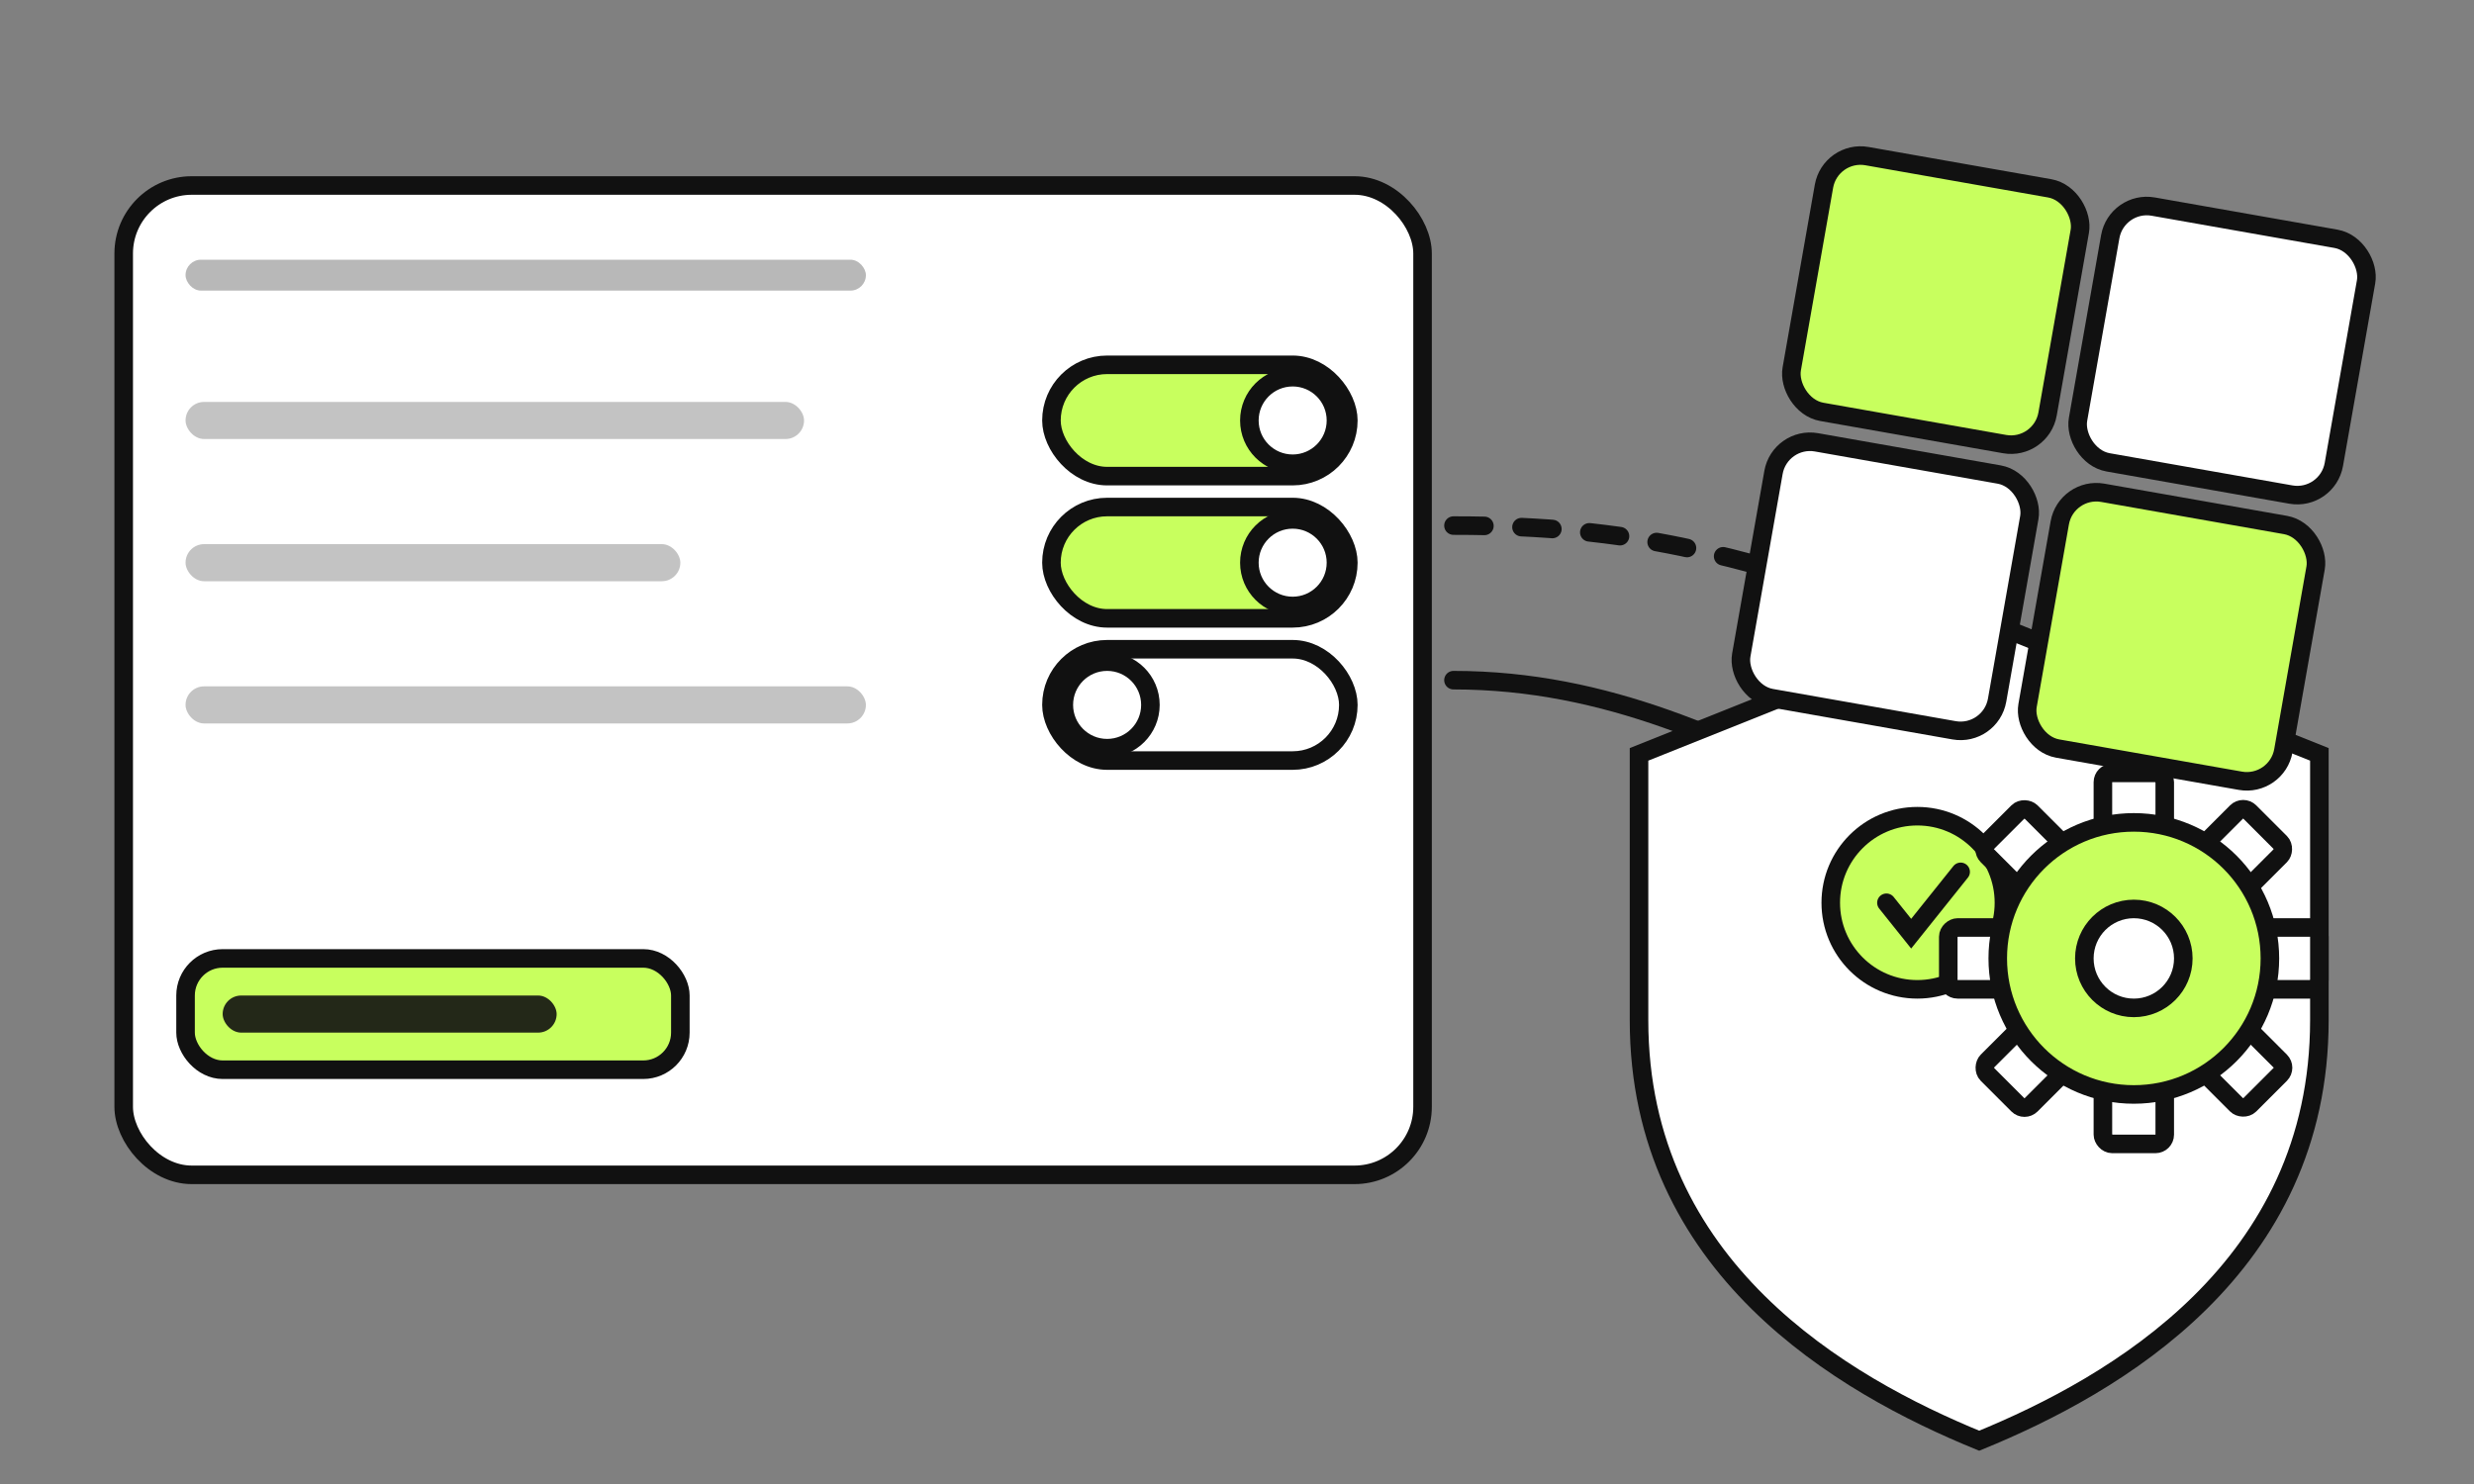 <?xml version="1.0" encoding="UTF-8"?>
<svg width="800" height="480" viewBox="0 0 800 480" fill="none" xmlns="http://www.w3.org/2000/svg" role="img" aria-labelledby="title desc">
  <rect x="0" y="0" width="800" height="480" fill="#808080" stroke="none"/>
  <title id="title">Tenant Configuration illustration — kju.app</title>
  <desc id="desc">Admin panel with toggles connected to a shield and a gear, plus app tiles. Ink strokes with lime accents.</desc>
  <rect width="800" height="480" fill="none"/>
  <g transform="translate(40,60)">
    <rect x="0" y="0" width="420" height="320" rx="22" fill="#FFFFFF" stroke="#111111" stroke-width="6"/>
    <!-- header line -->
    <rect x="20" y="24" width="220" height="10" rx="5" fill="#111111" opacity="0.3"/>
    <!-- setting rows with toggles -->
    <g transform="translate(20,70)">
      <rect x="0" y="0" width="200" height="12" rx="6" fill="#111111" opacity="0.25"/>
      <rect x="0" y="46" width="160" height="12" rx="6" fill="#111111" opacity="0.25"/>
      <rect x="0" y="92" width="220" height="12" rx="6" fill="#111111" opacity="0.25"/>
    </g>

    <!-- toggles -->
    <!-- ON -->
    <g transform="translate(300,58)">
      <rect x="0" y="0" width="96" height="36" rx="18" fill="#C8FF5E" stroke="#111111" stroke-width="6"/>
      <circle cx="78" cy="18" r="14" fill="#FFFFFF" stroke="#111111" stroke-width="6"/>
    </g>
    <!-- ON -->
    <g transform="translate(300,104)">
      <rect x="0" y="0" width="96" height="36" rx="18" fill="#C8FF5E" stroke="#111111" stroke-width="6"/>
      <circle cx="78" cy="18" r="14" fill="#FFFFFF" stroke="#111111" stroke-width="6"/>
    </g>
    <!-- OFF -->
    <g transform="translate(300,150)">
      <rect x="0" y="0" width="96" height="36" rx="18" fill="#FFFFFF" stroke="#111111" stroke-width="6"/>
      <circle cx="18" cy="18" r="14" fill="#FFFFFF" stroke="#111111" stroke-width="6"/>
    </g>

    <!-- save/apply button -->
    <rect x="20" y="250" width="160" height="36" rx="12" fill="#C8FF5E" stroke="#111111" stroke-width="6"/>
    <rect x="32" y="262" width="108" height="12" rx="6" fill="#111111" opacity="0.9"/>
  </g>

  <g stroke="#111111" stroke-width="6" stroke-linecap="round" fill="none">
    <path d="M470 220 C520 220, 560 240, 600 260"/>
    <path d="M470 170 C530 170, 560 180, 610 195" stroke-dasharray="10 12"/>
  </g>

  <g transform="translate(580,200)">
    <path d="M60 0 l110 44 v86 c0 80-66 118-110 136C16 248-50 210-50 130V44z" fill="#FFFFFF" stroke="#111111" stroke-width="6"/>
    <!-- check -->
    <g transform="translate(40,92)">
      <circle cx="0" cy="0" r="28" fill="#C8FF5E" stroke="#111111" stroke-width="6"/>
      <path d="M-10 0 l8 10 l16 -20" fill="none" stroke="#111111" stroke-width="6" stroke-linecap="round"/>
    </g>
  </g>

  <g>
    <rect x="680" y="250" width="20" height="24" rx="3" fill="#FFFFFF" stroke="#111111" stroke-width="6" transform="rotate(0.0 690 310)"/><rect x="680" y="250" width="20" height="24" rx="3" fill="#FFFFFF" stroke="#111111" stroke-width="6" transform="rotate(45.0 690 310)"/><rect x="680" y="250" width="20" height="24" rx="3" fill="#FFFFFF" stroke="#111111" stroke-width="6" transform="rotate(90.0 690 310)"/><rect x="680" y="250" width="20" height="24" rx="3" fill="#FFFFFF" stroke="#111111" stroke-width="6" transform="rotate(135.0 690 310)"/><rect x="680" y="250" width="20" height="24" rx="3" fill="#FFFFFF" stroke="#111111" stroke-width="6" transform="rotate(180.0 690 310)"/><rect x="680" y="250" width="20" height="24" rx="3" fill="#FFFFFF" stroke="#111111" stroke-width="6" transform="rotate(225.0 690 310)"/><rect x="680" y="250" width="20" height="24" rx="3" fill="#FFFFFF" stroke="#111111" stroke-width="6" transform="rotate(270.0 690 310)"/><rect x="680" y="250" width="20" height="24" rx="3" fill="#FFFFFF" stroke="#111111" stroke-width="6" transform="rotate(315.0 690 310)"/>
    <circle cx="690" cy="310" r="44" fill="#C8FF5E" stroke="#111111" stroke-width="6"/>
    <circle cx="690" cy="310" r="16" fill="#FFFFFF" stroke="#111111" stroke-width="6"/>
  </g>

  <g transform="translate(600,60) rotate(10)">
    <rect x="-10" y="-10" width="84" height="84" rx="12" fill="#C8FF5E" stroke="#111111" stroke-width="6"/>
    <rect x="84" y="-10" width="84" height="84" rx="12" fill="#FFFFFF" stroke="#111111" stroke-width="6"/>
    <rect x="-10" y="84" width="84" height="84" rx="12" fill="#FFFFFF" stroke="#111111" stroke-width="6"/>
    <rect x="84" y="84" width="84" height="84" rx="12" fill="#C8FF5E" stroke="#111111" stroke-width="6"/>
  </g>

</svg>
